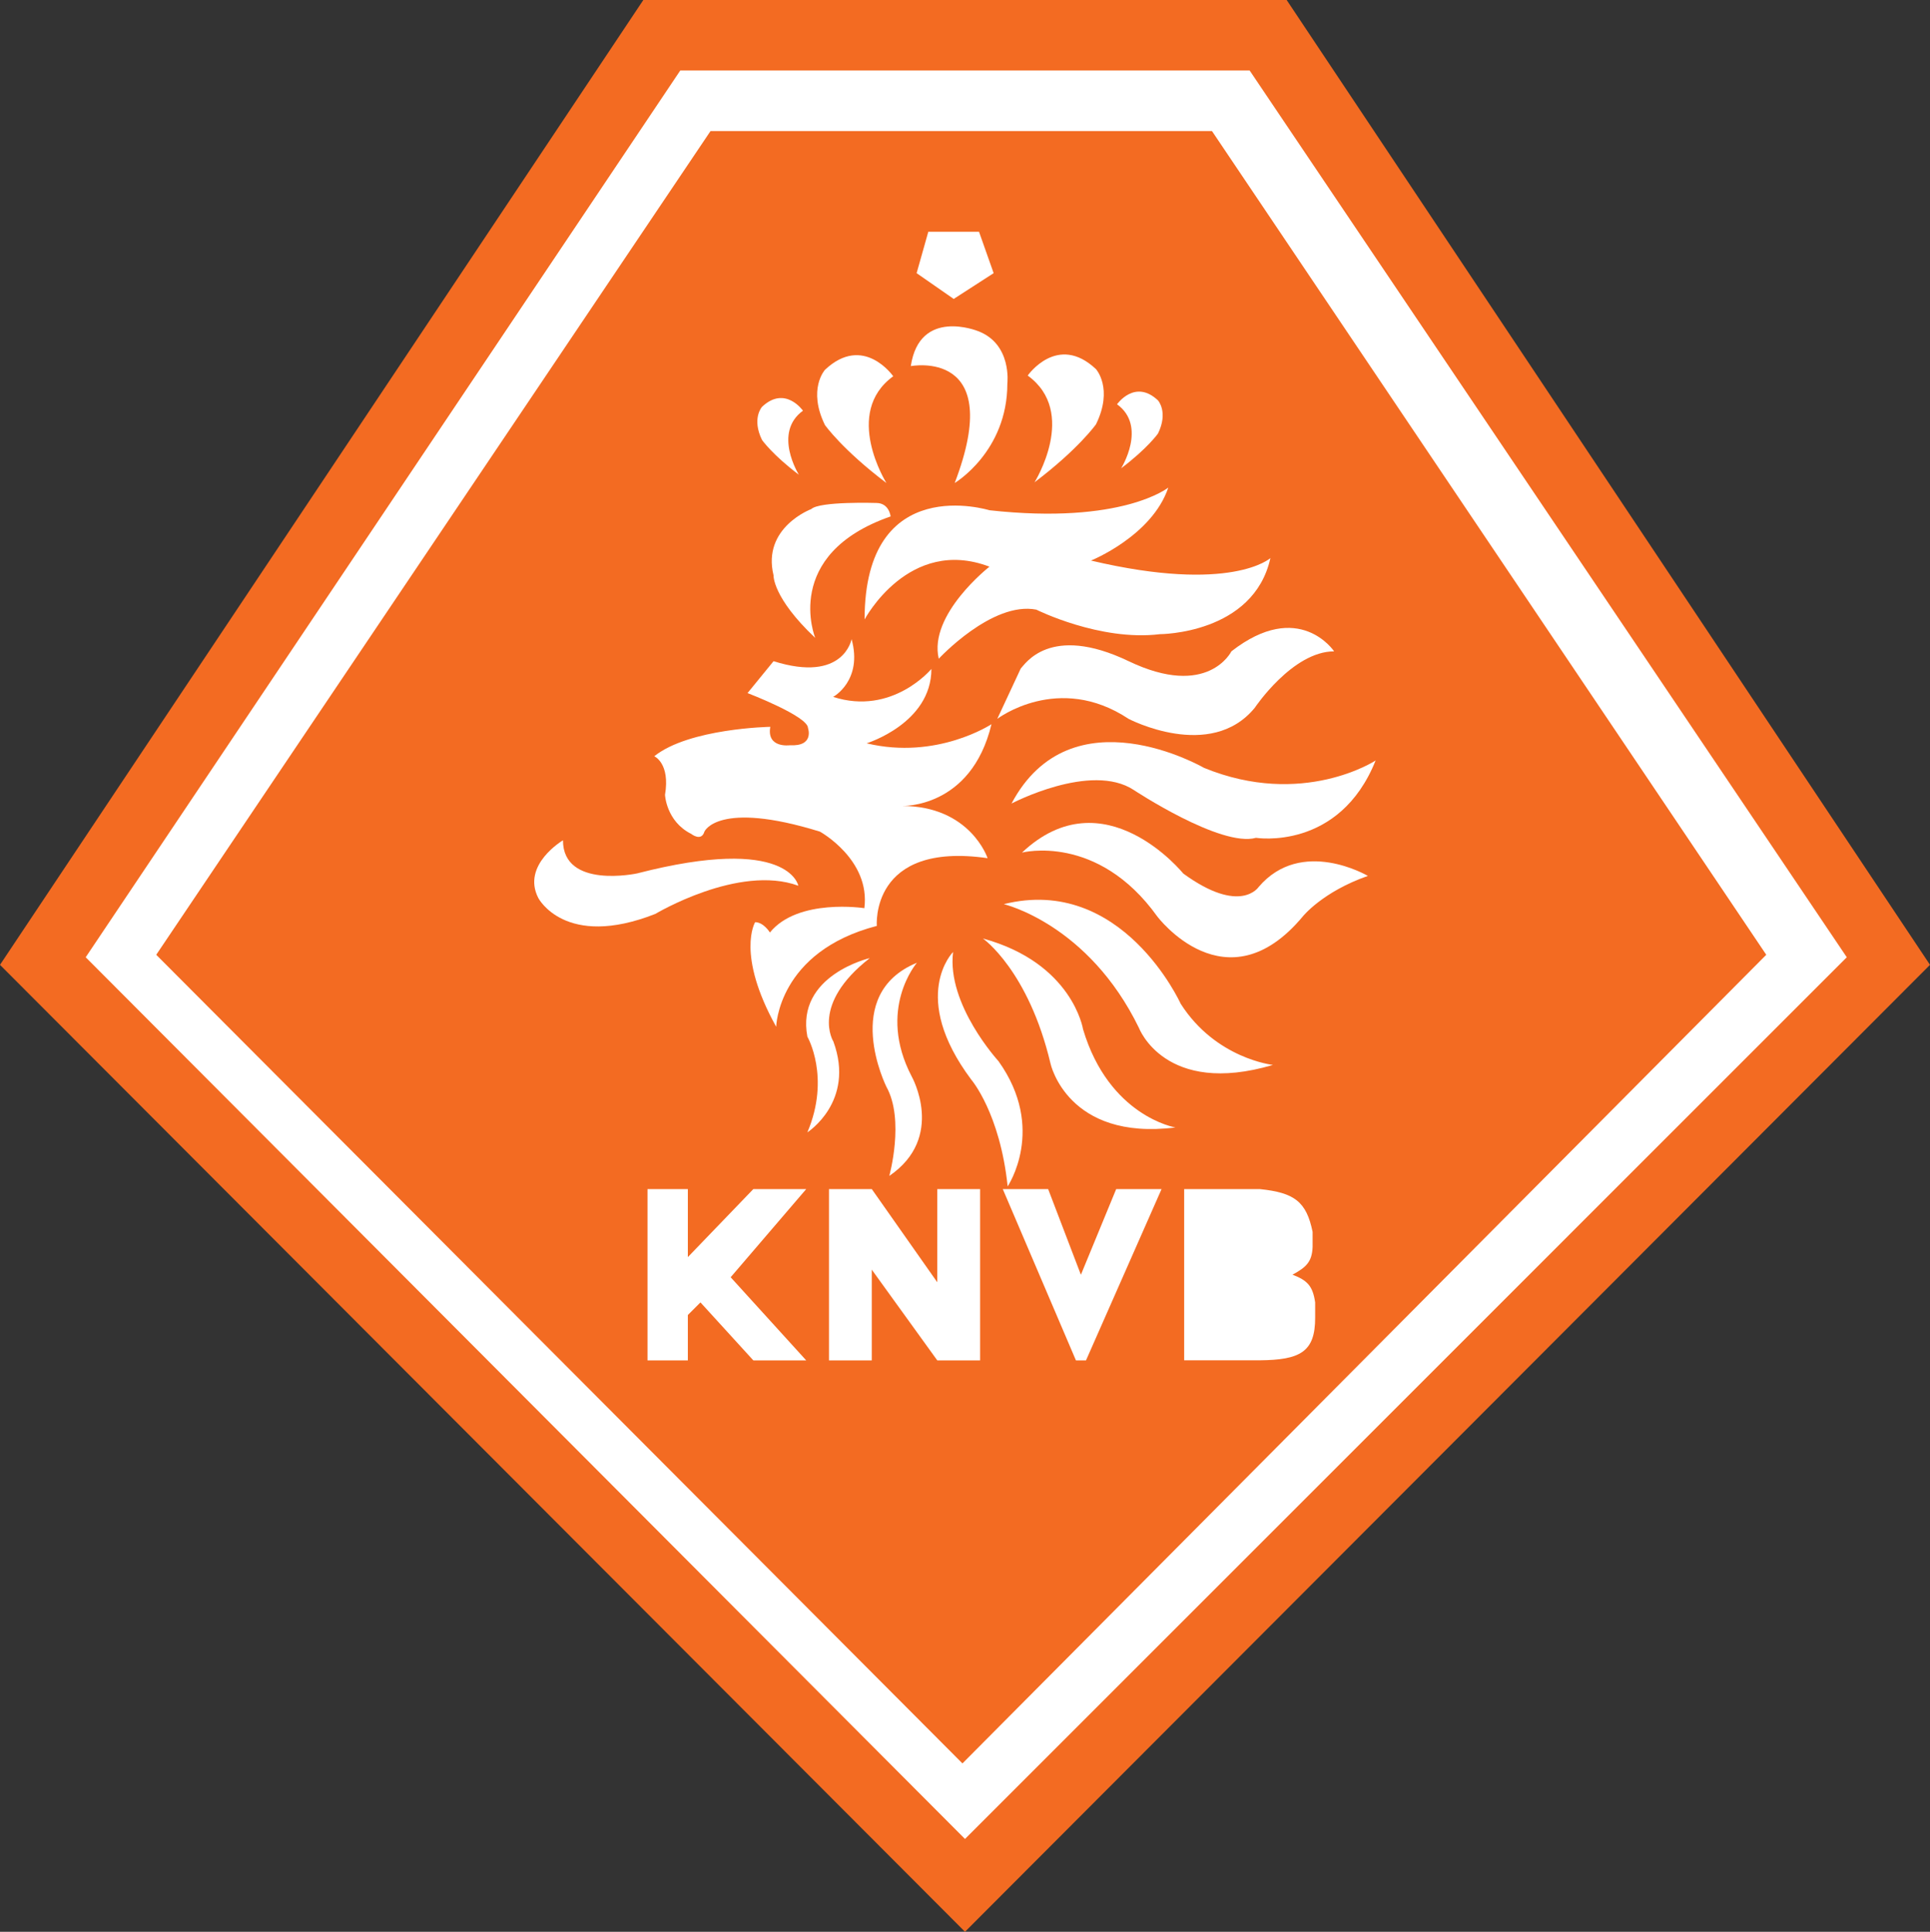 <svg xmlns="http://www.w3.org/2000/svg" viewBox="0 0 2493 2495.7"><rect x="0" y="0" width="2493" height="2495.7" fill="#333333" stroke="none"/><path fill="#f36b22" d="M831 0h831l831 1246.5-1246.5 1249.2L0 1246.5z"/><path fill="#fff" d="M878.7 91.1h735.5l771.3 1145.6-1139 1139.1L110.7 1236.7z"/><path fill="#f36b22" d="m201.8 1233.5 716-1064.2h647.7l716 1064.2-1038.3 1044.7z"/><g fill="#fff"><path d="m1199.1 299.4-15.1 53.5 47.9 33.3 51.6-33.3-18.9-53.5zM1176.5 473s123.5-23.8 56.7 151c0 0 68-40.4 68-128.4 0 0 6.3-51.1-37.8-67.8 0 0-75.6-30.9-86.9 45.2zm-22.7 13.1s-38.4-55.3-88.2-8.3c0 0-22.7 25 0 71.3 0 0 22.7 32.1 79.4 74.9 0 0-56.7-90.4 8.8-137.9zm-116.6 44.5s-23-33.2-52.9-5c0 0-13.6 15 0 42.8 0 0 13.6 19.3 47.6 44.9 0 0-34-54.2 5.3-82.7zm290.3-45.4s38.4-55.3 88.2-8.3c0 0 22.7 25 0 71.3 0 0-22.7 32.1-79.4 74.9 0 0 56.7-90.4-8.8-137.9zm115.4 37.1s23.1-33.2 52.9-5c0 0 13.6 15 0 42.8 0 0-13.6 19.3-47.6 44.9 0 0 34-54.2-5.3-82.7zM1053 824.1s-43.7-107.8 97.4-156.9c0 0-1.7-17.4-18.5-17.4 0 0-73.1-2.4-84 7.9 0 0-63.8 23.8-48.7 85.6 0 0-1.6 28.5 53.8 80.8z"/><path d="M1116.8 800.3s57.1-107.8 161.3-68.2c0 0-79 61.8-65.5 118.9 0 0 68.9-74.5 126-63.4 0 0 82.3 41.2 159.6 31.7 0 0 121 0 142.8-98.3 0 0-50.4 46-231.8 3.2 0 0 78.9-31.7 99.9-94.3 0 0-59.6 48.3-231 29.3 0 .1-161.3-50.7-161.3 141.1z"/><path d="M1288.2 928.7s78.9-60.2 169.6 0c0 0 105.8 55.5 163-14.3 0 0 48.7-72.9 102.5-72.9 0 0-45.3-68.2-132.7 0 0 0-30.2 61.8-132.7 12.7s-134.4 4.8-139.4 9.5z"/><path d="M1306.6 1038.1s102.5-53.9 157.9-17.5c0 0 112.5 74.5 157.9 61.8 0 0 107.5 17.4 154.5-99.9 0 0-94.1 61.8-221.7 9.5.1.1-171.3-99.7-248.6 46.1z"/><path d="M1320.1 1101.5s97.4-25.4 174.7 82.4c0 0 89 118.9 188.1 0 0 0 25.2-31.7 84-52.3 0 0-85.7-50.7-141.1 14.3 0 0-23.5 36.5-97.4-17.4 0 0-102.5-126.9-208.3-27zm-23.5 66.6s109.2 25.4 174.7 160.1c0 0 33.6 88.8 173 47.6 0 0-73.9-7.9-119.3-79.2 0-.1-75.6-166.6-228.4-128.5zm-26.9 44.4s58.8 41.2 87.3 161.7c0 0 21.8 99.9 161.3 82.4 0 0-85.7-14.3-119.3-126.8 0 0-13.4-85.6-129.3-117.3zm-38.6 17.4s-57.1 57.1 23.5 164.9c0 0 37 42.8 47 137.9 0 0 50.4-74.5-11.8-161.7.1 0-67.1-72.9-58.7-141.1zm-107.6 7.9s-95.7 22.2-80.6 101.5c0 0 30.2 52.3 0 123.6 0 0 62.1-39.6 33.6-117.3 0 0-30.2-47.5 47-107.8z"/><path d="M1100 825.7s-10.1 57.1-100.8 28.5l-33.6 41.2s78.1 29.9 78.1 45.2c0 0 8.6 24-23.5 22.2 0 0-30.2 4.2-25.2-23.8 0 0-104.6 1.8-149.9 38 0 0 20.8 8.9 13.9 49.9 0 0 1.5 34.2 33.8 50.4 0 0 13.1 10.5 17.1-2.9 0 0 17.1-40.9 149.2 0 0 0 65.5 36.1 57.4 98.9 0 0-85.7-13.3-122 31.4 0 0-8.1-13.3-19.1-13.3 0 0-25 41.2 27.2 135.1 0 0 2-97 130-130.3 0 0-9.1-109.4 143.1-87.5 0 0-22.2-67.5-110.9-67.5 0 0 89.7 3.8 115.9-105.6 0 0-70.5 46.6-161.3 24.7 0 0 83.7-25.7 83.7-96.1 0 0-50.4 60.9-127 36.1.1.2 38.7-21 23.9-74.6z"/><path d="M1031.2 1144.3s-11.8-66.6-208.3-15.9c0 0-95.7 20.6-95.7-42.8 0 0-53.8 31.7-31.9 74.5 0 0 34.4 66.6 151.2 20.6-.1.1 107.6-64.6 184.7-36.4zm153.2 99.5s-52.1 60.2-6.7 147c0 0 44.1 78.5-29 128.4 0 0 20.2-72.5-3.8-115.3.1 0-59.6-119.3 39.5-160.1zm-348 292.4h52.1v87.9l84.6-87.9h68.3l-97.6 113.9 97.6 107.4h-68.3l-68.3-74.9-16.3 16.3v58.6h-52.1zm234.4 0v221.3h55.3v-117.2l84.6 117.2h55.3v-221.3h-55.3v120.4l-84.6-120.4zm458.8 0h97.6c45 4.6 60.3 16.3 68.3 55.3v19.5c-.8 19-7.9 26-26 35.8 19.2 7.3 26.2 14.5 29.3 35.8v19.5c.2 44.8-19.8 54.8-71.6 55.3h-97.6zm52.1 84.6V1585h35.8c32.5 0 29.3 35.8 0 35.8zm0 87.8v-35.8h42.3c29.3 0 26 35.8 0 35.8zm-286.4-172.4h58.6l42.3 110.7 45.6-110.7h58.6l-97.6 221.3h-13z"/></g></svg>